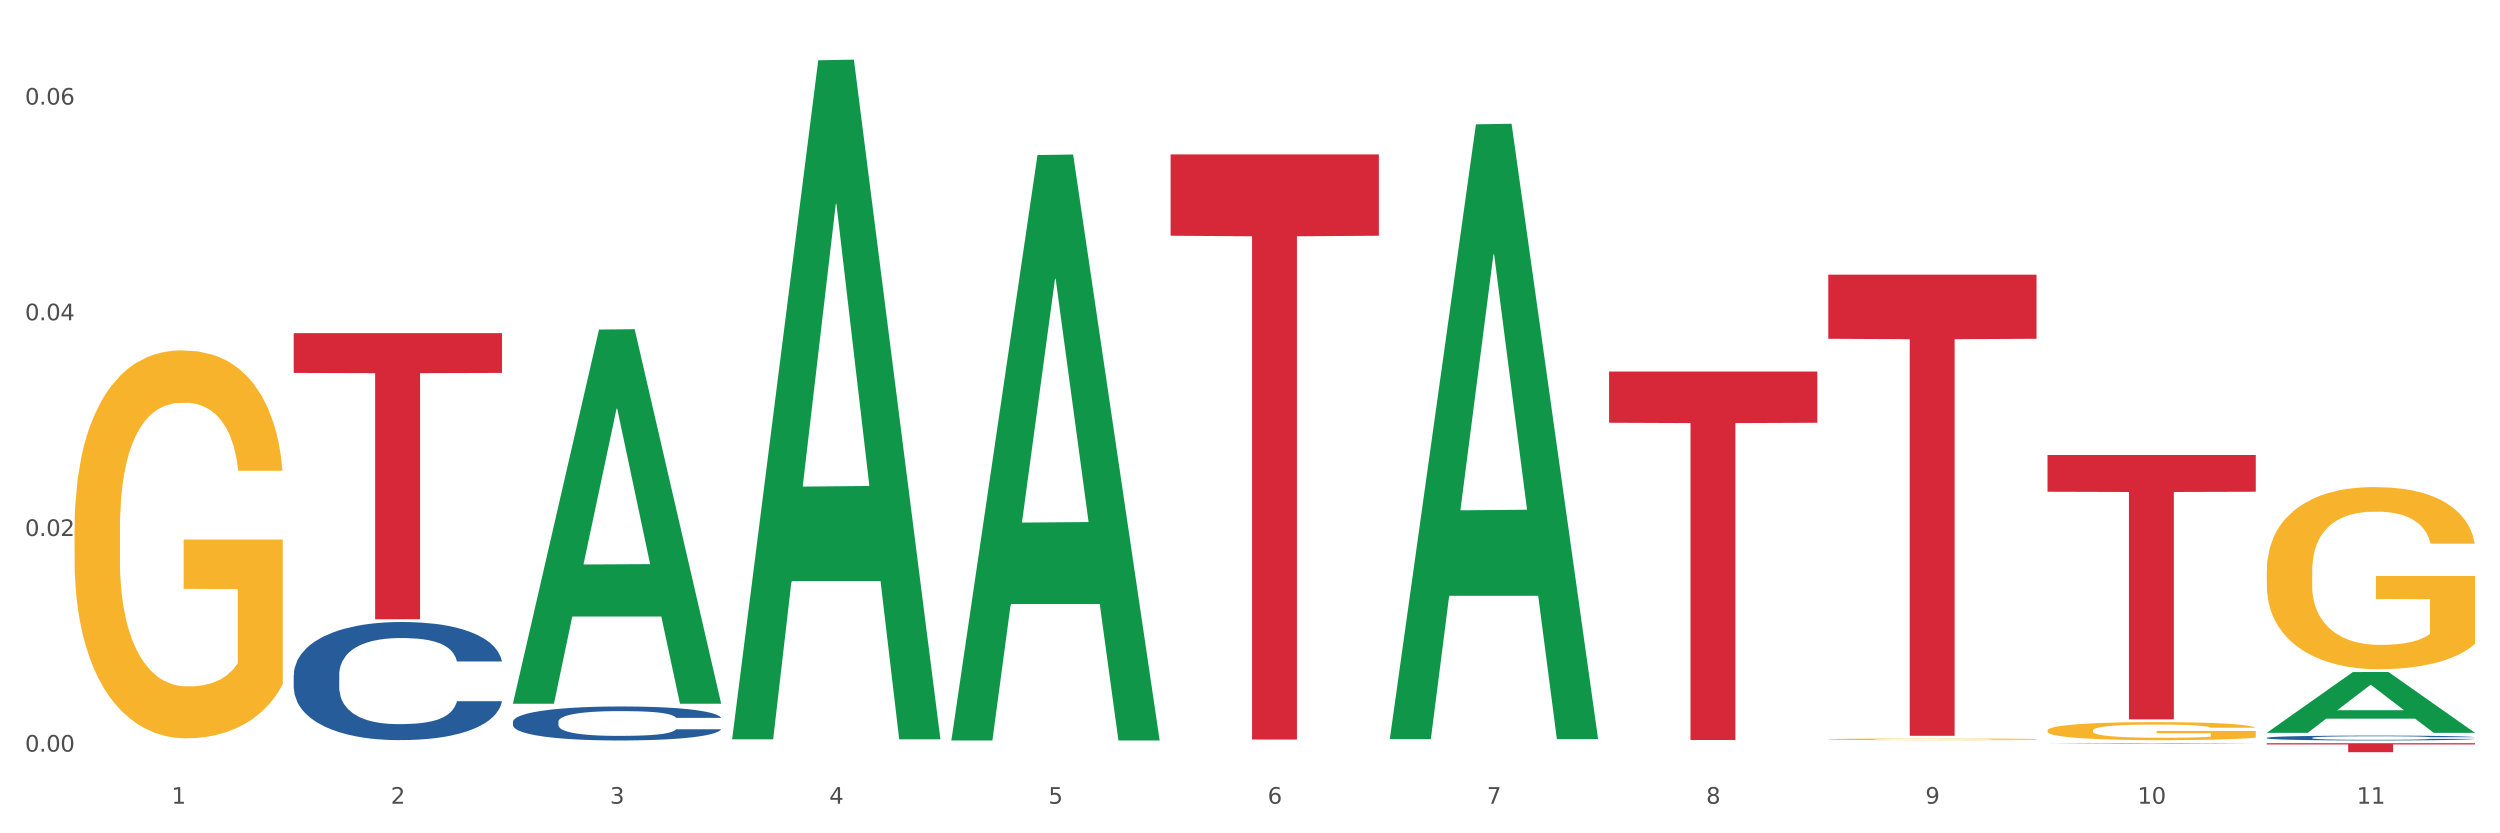 <?xml version="1.0" encoding="utf-8" standalone="no"?>
<!DOCTYPE svg PUBLIC "-//W3C//DTD SVG 1.1//EN"
  "http://www.w3.org/Graphics/SVG/1.1/DTD/svg11.dtd">
<svg xmlns:xlink="http://www.w3.org/1999/xlink" width="1080pt" height="360pt" viewBox="0 0 1080 360" xmlns="http://www.w3.org/2000/svg" version="1.1">
 <rect x="0" y="0" width="1080" height="360" fill="#333333" stroke="none"/>
 <defs>
  <style type="text/css">*{stroke-linejoin: round; stroke-linecap: butt}</style>
 </defs>
 <g id="figure_1">
  <g id="patch_1">
   <path d="M 0 360 
L 1080 360 
L 1080 0 
L 0 0 
z
" style="fill: #ffffff; stroke: #ffffff; stroke-linejoin: miter"/>
  </g>
  <g id="axes_1">
   <g id="matplotlib.axis_1">
    <g id="xtick_1">
     <g id="text_1">
      <!-- 1 -->
      <g style="fill: #4d4d4d" transform="translate(74.106 347.204) scale(0.096 -0.096)">
       <defs>
        <path id="DejaVuSans-31" d="M 794 531 
L 1825 531 
L 1825 4091 
L 703 3866 
L 703 4441 
L 1819 4666 
L 2450 4666 
L 2450 531 
L 3481 531 
L 3481 0 
L 794 0 
L 794 531 
z
" transform="scale(0.016)"/>
       </defs>
       <use xlink:href="#DejaVuSans-31"/>
      </g>
     </g>
    </g>
    <g id="xtick_2">
     <g id="text_2">
      <!-- 2 -->
      <g style="fill: #4d4d4d" transform="translate(168.812 347.204) scale(0.096 -0.096)">
       <defs>
        <path id="DejaVuSans-32" d="M 1228 531 
L 3431 531 
L 3431 0 
L 469 0 
L 469 531 
Q 828 903 1448 1529 
Q 2069 2156 2228 2338 
Q 2531 2678 2651 2914 
Q 2772 3150 2772 3378 
Q 2772 3750 2511 3984 
Q 2250 4219 1831 4219 
Q 1534 4219 1204 4116 
Q 875 4013 500 3803 
L 500 4441 
Q 881 4594 1212 4672 
Q 1544 4750 1819 4750 
Q 2544 4750 2975 4387 
Q 3406 4025 3406 3419 
Q 3406 3131 3298 2873 
Q 3191 2616 2906 2266 
Q 2828 2175 2409 1742 
Q 1991 1309 1228 531 
z
" transform="scale(0.016)"/>
       </defs>
       <use xlink:href="#DejaVuSans-32"/>
      </g>
     </g>
    </g>
    <g id="xtick_3">
     <g id="text_3">
      <!-- 3 -->
      <g style="fill: #4d4d4d" transform="translate(263.517 347.204) scale(0.096 -0.096)">
       <defs>
        <path id="DejaVuSans-33" d="M 2597 2516 
Q 3050 2419 3304 2112 
Q 3559 1806 3559 1356 
Q 3559 666 3084 287 
Q 2609 -91 1734 -91 
Q 1441 -91 1130 -33 
Q 819 25 488 141 
L 488 750 
Q 750 597 1062 519 
Q 1375 441 1716 441 
Q 2309 441 2620 675 
Q 2931 909 2931 1356 
Q 2931 1769 2642 2001 
Q 2353 2234 1838 2234 
L 1294 2234 
L 1294 2753 
L 1863 2753 
Q 2328 2753 2575 2939 
Q 2822 3125 2822 3475 
Q 2822 3834 2567 4026 
Q 2313 4219 1838 4219 
Q 1578 4219 1281 4162 
Q 984 4106 628 3988 
L 628 4550 
Q 988 4650 1302 4700 
Q 1616 4750 1894 4750 
Q 2613 4750 3031 4423 
Q 3450 4097 3450 3541 
Q 3450 3153 3228 2886 
Q 3006 2619 2597 2516 
z
" transform="scale(0.016)"/>
       </defs>
       <use xlink:href="#DejaVuSans-33"/>
      </g>
     </g>
    </g>
    <g id="xtick_4">
     <g id="text_4">
      <!-- 4 -->
      <g style="fill: #4d4d4d" transform="translate(358.223 347.204) scale(0.096 -0.096)">
       <defs>
        <path id="DejaVuSans-34" d="M 2419 4116 
L 825 1625 
L 2419 1625 
L 2419 4116 
z
M 2253 4666 
L 3047 4666 
L 3047 1625 
L 3713 1625 
L 3713 1100 
L 3047 1100 
L 3047 0 
L 2419 0 
L 2419 1100 
L 313 1100 
L 313 1709 
L 2253 4666 
z
" transform="scale(0.016)"/>
       </defs>
       <use xlink:href="#DejaVuSans-34"/>
      </g>
     </g>
    </g>
    <g id="xtick_5">
     <g id="text_5">
      <!-- 5 -->
      <g style="fill: #4d4d4d" transform="translate(452.928 347.204) scale(0.096 -0.096)">
       <defs>
        <path id="DejaVuSans-35" d="M 691 4666 
L 3169 4666 
L 3169 4134 
L 1269 4134 
L 1269 2991 
Q 1406 3038 1543 3061 
Q 1681 3084 1819 3084 
Q 2600 3084 3056 2656 
Q 3513 2228 3513 1497 
Q 3513 744 3044 326 
Q 2575 -91 1722 -91 
Q 1428 -91 1123 -41 
Q 819 9 494 109 
L 494 744 
Q 775 591 1075 516 
Q 1375 441 1709 441 
Q 2250 441 2565 725 
Q 2881 1009 2881 1497 
Q 2881 1984 2565 2268 
Q 2250 2553 1709 2553 
Q 1456 2553 1204 2497 
Q 953 2441 691 2322 
L 691 4666 
z
" transform="scale(0.016)"/>
       </defs>
       <use xlink:href="#DejaVuSans-35"/>
      </g>
     </g>
    </g>
    <g id="xtick_6">
     <g id="text_6">
      <!-- 6 -->
      <g style="fill: #4d4d4d" transform="translate(547.634 347.204) scale(0.096 -0.096)">
       <defs>
        <path id="DejaVuSans-36" d="M 2113 2584 
Q 1688 2584 1439 2293 
Q 1191 2003 1191 1497 
Q 1191 994 1439 701 
Q 1688 409 2113 409 
Q 2538 409 2786 701 
Q 3034 994 3034 1497 
Q 3034 2003 2786 2293 
Q 2538 2584 2113 2584 
z
M 3366 4563 
L 3366 3988 
Q 3128 4100 2886 4159 
Q 2644 4219 2406 4219 
Q 1781 4219 1451 3797 
Q 1122 3375 1075 2522 
Q 1259 2794 1537 2939 
Q 1816 3084 2150 3084 
Q 2853 3084 3261 2657 
Q 3669 2231 3669 1497 
Q 3669 778 3244 343 
Q 2819 -91 2113 -91 
Q 1303 -91 875 529 
Q 447 1150 447 2328 
Q 447 3434 972 4092 
Q 1497 4750 2381 4750 
Q 2619 4750 2861 4703 
Q 3103 4656 3366 4563 
z
" transform="scale(0.016)"/>
       </defs>
       <use xlink:href="#DejaVuSans-36"/>
      </g>
     </g>
    </g>
    <g id="xtick_7">
     <g id="text_7">
      <!-- 7 -->
      <g style="fill: #4d4d4d" transform="translate(642.339 347.204) scale(0.096 -0.096)">
       <defs>
        <path id="DejaVuSans-37" d="M 525 4666 
L 3525 4666 
L 3525 4397 
L 1831 0 
L 1172 0 
L 2766 4134 
L 525 4134 
L 525 4666 
z
" transform="scale(0.016)"/>
       </defs>
       <use xlink:href="#DejaVuSans-37"/>
      </g>
     </g>
    </g>
    <g id="xtick_8">
     <g id="text_8">
      <!-- 8 -->
      <g style="fill: #4d4d4d" transform="translate(737.044 347.204) scale(0.096 -0.096)">
       <defs>
        <path id="DejaVuSans-38" d="M 2034 2216 
Q 1584 2216 1326 1975 
Q 1069 1734 1069 1313 
Q 1069 891 1326 650 
Q 1584 409 2034 409 
Q 2484 409 2743 651 
Q 3003 894 3003 1313 
Q 3003 1734 2745 1975 
Q 2488 2216 2034 2216 
z
M 1403 2484 
Q 997 2584 770 2862 
Q 544 3141 544 3541 
Q 544 4100 942 4425 
Q 1341 4750 2034 4750 
Q 2731 4750 3128 4425 
Q 3525 4100 3525 3541 
Q 3525 3141 3298 2862 
Q 3072 2584 2669 2484 
Q 3125 2378 3379 2068 
Q 3634 1759 3634 1313 
Q 3634 634 3220 271 
Q 2806 -91 2034 -91 
Q 1263 -91 848 271 
Q 434 634 434 1313 
Q 434 1759 690 2068 
Q 947 2378 1403 2484 
z
M 1172 3481 
Q 1172 3119 1398 2916 
Q 1625 2713 2034 2713 
Q 2441 2713 2670 2916 
Q 2900 3119 2900 3481 
Q 2900 3844 2670 4047 
Q 2441 4250 2034 4250 
Q 1625 4250 1398 4047 
Q 1172 3844 1172 3481 
z
" transform="scale(0.016)"/>
       </defs>
       <use xlink:href="#DejaVuSans-38"/>
      </g>
     </g>
    </g>
    <g id="xtick_9">
     <g id="text_9">
      <!-- 9 -->
      <g style="fill: #4d4d4d" transform="translate(831.75 347.204) scale(0.096 -0.096)">
       <defs>
        <path id="DejaVuSans-39" d="M 703 97 
L 703 672 
Q 941 559 1184 500 
Q 1428 441 1663 441 
Q 2288 441 2617 861 
Q 2947 1281 2994 2138 
Q 2813 1869 2534 1725 
Q 2256 1581 1919 1581 
Q 1219 1581 811 2004 
Q 403 2428 403 3163 
Q 403 3881 828 4315 
Q 1253 4750 1959 4750 
Q 2769 4750 3195 4129 
Q 3622 3509 3622 2328 
Q 3622 1225 3098 567 
Q 2575 -91 1691 -91 
Q 1453 -91 1209 -44 
Q 966 3 703 97 
z
M 1959 2075 
Q 2384 2075 2632 2365 
Q 2881 2656 2881 3163 
Q 2881 3666 2632 3958 
Q 2384 4250 1959 4250 
Q 1534 4250 1286 3958 
Q 1038 3666 1038 3163 
Q 1038 2656 1286 2365 
Q 1534 2075 1959 2075 
z
" transform="scale(0.016)"/>
       </defs>
       <use xlink:href="#DejaVuSans-39"/>
      </g>
     </g>
    </g>
    <g id="xtick_10">
     <g id="text_10">
      <!-- 10 -->
      <g style="fill: #4d4d4d" transform="translate(923.401 347.204) scale(0.096 -0.096)">
       <defs>
        <path id="DejaVuSans-30" d="M 2034 4250 
Q 1547 4250 1301 3770 
Q 1056 3291 1056 2328 
Q 1056 1369 1301 889 
Q 1547 409 2034 409 
Q 2525 409 2770 889 
Q 3016 1369 3016 2328 
Q 3016 3291 2770 3770 
Q 2525 4250 2034 4250 
z
M 2034 4750 
Q 2819 4750 3233 4129 
Q 3647 3509 3647 2328 
Q 3647 1150 3233 529 
Q 2819 -91 2034 -91 
Q 1250 -91 836 529 
Q 422 1150 422 2328 
Q 422 3509 836 4129 
Q 1250 4750 2034 4750 
z
" transform="scale(0.016)"/>
       </defs>
       <use xlink:href="#DejaVuSans-31"/>
       <use xlink:href="#DejaVuSans-30" transform="translate(63.623 0)"/>
      </g>
     </g>
    </g>
    <g id="xtick_11">
     <g id="text_11">
      <!-- 11 -->
      <g style="fill: #4d4d4d" transform="translate(1018.107 347.204) scale(0.096 -0.096)">
       <use xlink:href="#DejaVuSans-31"/>
       <use xlink:href="#DejaVuSans-31" transform="translate(63.623 0)"/>
      </g>
     </g>
    </g>
    <g id="xtick_12"/>
    <g id="xtick_13"/>
    <g id="xtick_14"/>
    <g id="xtick_15"/>
    <g id="xtick_16"/>
    <g id="xtick_17"/>
    <g id="xtick_18"/>
    <g id="xtick_19"/>
    <g id="xtick_20"/>
    <g id="xtick_21"/>
   </g>
   <g id="matplotlib.axis_2">
    <g id="ytick_1">
     <g id="text_12">
      <!-- 0.00 -->
      <g style="fill: #4d4d4d" transform="translate(10.8 324.711) scale(0.096 -0.096)">
       <defs>
        <path id="DejaVuSans-2e" d="M 684 794 
L 1344 794 
L 1344 0 
L 684 0 
L 684 794 
z
" transform="scale(0.016)"/>
       </defs>
       <use xlink:href="#DejaVuSans-30"/>
       <use xlink:href="#DejaVuSans-2e" transform="translate(63.623 0)"/>
       <use xlink:href="#DejaVuSans-30" transform="translate(95.41 0)"/>
       <use xlink:href="#DejaVuSans-30" transform="translate(159.033 0)"/>
      </g>
     </g>
    </g>
    <g id="ytick_2">
     <g id="text_13">
      <!-- 0.02 -->
      <g style="fill: #4d4d4d" transform="translate(10.8 231.538) scale(0.096 -0.096)">
       <use xlink:href="#DejaVuSans-30"/>
       <use xlink:href="#DejaVuSans-2e" transform="translate(63.623 0)"/>
       <use xlink:href="#DejaVuSans-30" transform="translate(95.41 0)"/>
       <use xlink:href="#DejaVuSans-32" transform="translate(159.033 0)"/>
      </g>
     </g>
    </g>
    <g id="ytick_3">
     <g id="text_14">
      <!-- 0.04 -->
      <g style="fill: #4d4d4d" transform="translate(10.8 138.365) scale(0.096 -0.096)">
       <use xlink:href="#DejaVuSans-30"/>
       <use xlink:href="#DejaVuSans-2e" transform="translate(63.623 0)"/>
       <use xlink:href="#DejaVuSans-30" transform="translate(95.41 0)"/>
       <use xlink:href="#DejaVuSans-34" transform="translate(159.033 0)"/>
      </g>
     </g>
    </g>
    <g id="ytick_4">
     <g id="text_15">
      <!-- 0.06 -->
      <g style="fill: #4d4d4d" transform="translate(10.8 45.192) scale(0.096 -0.096)">
       <use xlink:href="#DejaVuSans-30"/>
       <use xlink:href="#DejaVuSans-2e" transform="translate(63.623 0)"/>
       <use xlink:href="#DejaVuSans-30" transform="translate(95.41 0)"/>
       <use xlink:href="#DejaVuSans-36" transform="translate(159.033 0)"/>
      </g>
     </g>
    </g>
    <g id="ytick_5"/>
    <g id="ytick_6"/>
    <g id="ytick_7"/>
   </g>
   <g id="PolyCollection_1">
    <path d="M 221.586 303.714 
L 221.679 303.562 
L 258.78 142.363 
L 274.177 142.211 
L 311.556 304.018 
L 293.748 304.018 
L 285.678 266.339 
L 247.371 266.339 
L 247.093 266.946 
L 239.302 304.018 
L 221.586 304.018 
L 221.586 303.714 
L 252.194 243.853 
L 280.855 243.701 
L 266.664 176.699 
L 266.478 176.396 
L 266.293 176.851 
L 252.102 243.701 
L 252.194 243.853 
L 221.586 303.714 
z
" clip-path="url(#pc65c421052)" style="fill: #109648"/>
    <path d="M 979.23 318.725 
L 979.336 318.723 
L 979.336 318.67 
L 979.655 318.597 
L 980.825 318.462 
L 982.314 318.361 
L 984.866 318.242 
L 986.249 318.192 
L 988.057 318.136 
L 991.779 318.046 
L 996.033 317.969 
L 999.01 317.927 
L 1001.244 317.9 
L 1006.242 317.852 
L 1009.114 317.831 
L 1012.091 317.814 
L 1014.644 317.802 
L 1018.898 317.789 
L 1022.301 317.783 
L 1026.236 317.781 
L 1029.532 317.783 
L 1033.893 317.791 
L 1040.273 317.814 
L 1042.719 317.827 
L 1046.016 317.85 
L 1049.419 317.881 
L 1052.184 317.912 
L 1055.375 317.956 
L 1058.672 318.013 
L 1061.862 318.086 
L 1064.095 318.153 
L 1065.903 318.224 
L 1067.498 318.311 
L 1068.668 318.405 
L 1069.2 318.483 
L 1049.738 318.483 
L 1049.207 318.412 
L 1048.143 318.336 
L 1047.08 318.284 
L 1045.91 318.242 
L 1044.102 318.194 
L 1042.507 318.163 
L 1039.848 318.127 
L 1037.402 318.104 
L 1035.381 318.09 
L 1032.935 318.079 
L 1027.724 318.067 
L 1024.002 318.067 
L 1021.663 318.071 
L 1018.791 318.081 
L 1016.345 318.094 
L 1013.474 318.117 
L 1011.24 318.142 
L 1009.007 318.175 
L 1007.731 318.198 
L 1005.817 318.24 
L 1004.541 318.274 
L 1002.839 318.334 
L 1001.882 318.376 
L 1000.18 318.485 
L 999.436 318.566 
L 999.117 318.622 
L 998.904 318.683 
L 998.904 318.982 
L 999.542 319.117 
L 1000.074 319.174 
L 1000.925 319.239 
L 1002.52 319.324 
L 1004.86 319.406 
L 1007.306 319.466 
L 1009.326 319.502 
L 1011.24 319.529 
L 1013.155 319.55 
L 1015.494 319.569 
L 1017.409 319.581 
L 1020.28 319.592 
L 1023.683 319.598 
L 1026.342 319.598 
L 1031.766 319.589 
L 1034.212 319.579 
L 1036.551 319.566 
L 1039.104 319.544 
L 1041.124 319.521 
L 1042.294 319.504 
L 1044.208 319.468 
L 1045.697 319.429 
L 1046.973 319.385 
L 1047.824 319.347 
L 1048.781 319.289 
L 1049.526 319.224 
L 1049.738 319.189 
L 1069.2 319.189 
L 1068.775 319.259 
L 1068.03 319.326 
L 1066.541 319.416 
L 1065.371 319.468 
L 1063.564 319.531 
L 1061.649 319.585 
L 1058.991 319.644 
L 1056.545 319.688 
L 1053.992 319.727 
L 1051.227 319.761 
L 1046.229 319.809 
L 1044.421 319.823 
L 1040.592 319.846 
L 1037.615 319.859 
L 1033.254 319.873 
L 1028.788 319.88 
L 1024.109 319.882 
L 1019.961 319.878 
L 1015.388 319.867 
L 1012.517 319.855 
L 1009.326 319.838 
L 1005.604 319.811 
L 1002.095 319.778 
L 998.798 319.74 
L 995.714 319.696 
L 992.842 319.646 
L 989.12 319.564 
L 986.355 319.483 
L 984.334 319.408 
L 982.952 319.345 
L 981.569 319.264 
L 980.825 319.209 
L 979.655 319.074 
L 979.23 318.95 
L 979.23 318.725 
z
" clip-path="url(#pc65c421052)" style="fill: #255c99"/>
    <path d="M 32.175 228.804 
L 32.281 228.651 
L 32.281 223.139 
L 32.494 218.394 
L 33.556 206.912 
L 35.149 197.421 
L 36.318 192.369 
L 37.486 188.236 
L 38.867 184.102 
L 40.567 179.816 
L 43.647 173.54 
L 45.559 170.325 
L 47.896 166.957 
L 52.145 162.058 
L 55.225 159.303 
L 58.412 157.006 
L 63.617 154.251 
L 67.016 153.026 
L 70.627 152.108 
L 74.983 151.495 
L 78.275 151.342 
L 85.499 151.801 
L 91.659 153.179 
L 94.634 154.251 
L 98.458 156.088 
L 100.476 157.312 
L 103.769 159.762 
L 107.168 162.977 
L 109.505 165.732 
L 113.01 170.937 
L 115.666 176.142 
L 118.109 182.572 
L 119.383 187.011 
L 120.339 191.144 
L 121.189 195.89 
L 122.039 203.391 
L 102.919 203.391 
L 102.175 198.033 
L 101.007 192.981 
L 99.307 188.083 
L 97.82 185.021 
L 95.271 181.194 
L 92.934 178.744 
L 90.491 176.907 
L 87.517 175.377 
L 85.18 174.611 
L 81.887 173.999 
L 75.407 174.152 
L 71.052 175.377 
L 68.078 176.907 
L 66.166 178.285 
L 64.467 179.816 
L 62.555 181.959 
L 60.324 185.174 
L 58.731 188.083 
L 57.137 191.757 
L 55.863 195.431 
L 54.694 199.717 
L 53.738 204.31 
L 52.995 209.056 
L 52.357 214.873 
L 51.826 224.517 
L 51.826 245.49 
L 52.039 250.236 
L 52.57 256.512 
L 53.207 261.258 
L 54.269 266.922 
L 55.225 270.749 
L 57.031 276.26 
L 59.049 280.853 
L 60.643 283.761 
L 62.236 286.211 
L 64.998 289.579 
L 68.078 292.334 
L 70.734 294.018 
L 74.345 295.549 
L 76.788 296.161 
L 78.913 296.468 
L 84.118 296.468 
L 87.835 296.008 
L 91.978 294.937 
L 95.165 293.559 
L 97.82 291.875 
L 100.795 289.119 
L 102.707 286.517 
L 102.707 254.522 
L 79.338 254.369 
L 79.338 233.09 
L 122.145 233.09 
L 122.145 295.549 
L 120.339 298.764 
L 118.321 301.673 
L 116.197 304.275 
L 113.01 307.49 
L 109.186 310.551 
L 105.787 312.695 
L 102.175 314.532 
L 97.927 316.216 
L 92.403 317.747 
L 89.004 318.359 
L 84.755 318.818 
L 79.763 318.971 
L 75.407 318.665 
L 71.159 317.9 
L 66.697 316.522 
L 62.342 314.532 
L 59.049 312.542 
L 55.756 310.092 
L 52.251 306.877 
L 49.489 303.816 
L 47.365 301.06 
L 45.028 297.539 
L 42.479 292.947 
L 40.567 288.813 
L 38.867 284.527 
L 37.061 279.016 
L 35.787 274.27 
L 34.512 268.3 
L 33.768 263.86 
L 32.919 256.971 
L 32.281 247.327 
L 32.175 228.804 
z
" clip-path="url(#pc65c421052)" style="fill: #f7b32b"/>
    <path d="M 789.819 319.384 
L 789.925 319.383 
L 789.925 319.36 
L 790.138 319.339 
L 791.2 319.291 
L 792.793 319.25 
L 793.962 319.229 
L 795.13 319.211 
L 796.511 319.194 
L 798.21 319.176 
L 801.291 319.149 
L 803.203 319.135 
L 805.54 319.121 
L 809.789 319.1 
L 812.869 319.088 
L 816.056 319.079 
L 821.261 319.067 
L 824.66 319.062 
L 828.271 319.058 
L 832.626 319.055 
L 835.919 319.055 
L 843.142 319.057 
L 849.303 319.062 
L 852.277 319.067 
L 856.101 319.075 
L 858.12 319.08 
L 861.413 319.09 
L 864.812 319.104 
L 867.149 319.116 
L 870.654 319.138 
L 873.309 319.16 
L 875.753 319.187 
L 877.027 319.206 
L 877.983 319.224 
L 878.833 319.244 
L 879.683 319.276 
L 860.563 319.276 
L 859.819 319.253 
L 858.651 319.231 
L 856.951 319.211 
L 855.464 319.198 
L 852.915 319.181 
L 850.578 319.171 
L 848.135 319.163 
L 845.161 319.157 
L 842.824 319.153 
L 839.531 319.151 
L 833.051 319.152 
L 828.696 319.157 
L 825.722 319.163 
L 823.81 319.169 
L 822.11 319.176 
L 820.198 319.185 
L 817.968 319.198 
L 816.374 319.211 
L 814.781 319.226 
L 813.506 319.242 
L 812.338 319.26 
L 811.382 319.28 
L 810.638 319.3 
L 810.001 319.324 
L 809.47 319.365 
L 809.47 319.454 
L 809.682 319.475 
L 810.213 319.501 
L 810.851 319.521 
L 811.913 319.545 
L 812.869 319.562 
L 814.675 319.585 
L 816.693 319.605 
L 818.286 319.617 
L 819.88 319.627 
L 822.641 319.642 
L 825.722 319.653 
L 828.377 319.661 
L 831.989 319.667 
L 834.432 319.67 
L 836.557 319.671 
L 841.761 319.671 
L 845.479 319.669 
L 849.622 319.664 
L 852.809 319.659 
L 855.464 319.651 
L 858.438 319.64 
L 860.35 319.629 
L 860.35 319.493 
L 836.981 319.492 
L 836.981 319.402 
L 879.789 319.402 
L 879.789 319.667 
L 877.983 319.681 
L 875.965 319.693 
L 873.841 319.704 
L 870.654 319.718 
L 866.83 319.731 
L 863.431 319.74 
L 859.819 319.748 
L 855.57 319.755 
L 850.047 319.761 
L 846.648 319.764 
L 842.399 319.766 
L 837.406 319.767 
L 833.051 319.765 
L 828.802 319.762 
L 824.341 319.756 
L 819.986 319.748 
L 816.693 319.739 
L 813.4 319.729 
L 809.895 319.715 
L 807.133 319.702 
L 805.009 319.69 
L 802.672 319.676 
L 800.122 319.656 
L 798.21 319.638 
L 796.511 319.62 
L 794.705 319.597 
L 793.43 319.577 
L 792.156 319.551 
L 791.412 319.532 
L 790.562 319.503 
L 789.925 319.462 
L 789.819 319.384 
z
" clip-path="url(#pc65c421052)" style="fill: #f7b32b"/>
    <path d="M 884.524 315.567 
L 884.631 315.56 
L 884.631 315.304 
L 884.843 315.083 
L 885.905 314.549 
L 887.499 314.107 
L 888.667 313.872 
L 889.835 313.68 
L 891.216 313.487 
L 892.916 313.288 
L 895.996 312.996 
L 897.908 312.846 
L 900.245 312.69 
L 904.494 312.462 
L 907.575 312.334 
L 910.761 312.227 
L 915.966 312.099 
L 919.365 312.042 
L 922.977 311.999 
L 927.332 311.97 
L 930.625 311.963 
L 937.848 311.985 
L 944.009 312.049 
L 946.983 312.099 
L 950.807 312.184 
L 952.825 312.241 
L 956.118 312.355 
L 959.517 312.505 
L 961.854 312.633 
L 965.359 312.875 
L 968.015 313.117 
L 970.458 313.416 
L 971.733 313.623 
L 972.689 313.815 
L 973.539 314.036 
L 974.388 314.385 
L 955.268 314.385 
L 954.525 314.136 
L 953.356 313.901 
L 951.657 313.673 
L 950.17 313.53 
L 947.62 313.352 
L 945.283 313.238 
L 942.84 313.153 
L 939.866 313.081 
L 937.529 313.046 
L 934.236 313.017 
L 927.757 313.025 
L 923.402 313.081 
L 920.427 313.153 
L 918.515 313.217 
L 916.816 313.288 
L 914.904 313.388 
L 912.673 313.537 
L 911.08 313.673 
L 909.487 313.844 
L 908.212 314.015 
L 907.043 314.214 
L 906.087 314.428 
L 905.344 314.648 
L 904.707 314.919 
L 904.175 315.368 
L 904.175 316.343 
L 904.388 316.564 
L 904.919 316.856 
L 905.556 317.077 
L 906.619 317.341 
L 907.575 317.519 
L 909.38 317.775 
L 911.399 317.989 
L 912.992 318.124 
L 914.585 318.238 
L 917.347 318.395 
L 920.427 318.523 
L 923.083 318.601 
L 926.695 318.672 
L 929.138 318.701 
L 931.262 318.715 
L 936.467 318.715 
L 940.185 318.694 
L 944.327 318.644 
L 947.514 318.58 
L 950.17 318.502 
L 953.144 318.373 
L 955.056 318.252 
L 955.056 316.764 
L 931.687 316.757 
L 931.687 315.767 
L 974.495 315.767 
L 974.495 318.672 
L 972.689 318.822 
L 970.671 318.957 
L 968.546 319.078 
L 965.359 319.228 
L 961.535 319.37 
L 958.136 319.47 
L 954.525 319.556 
L 950.276 319.634 
L 944.752 319.705 
L 941.353 319.734 
L 937.104 319.755 
L 932.112 319.762 
L 927.757 319.748 
L 923.508 319.712 
L 919.047 319.648 
L 914.691 319.556 
L 911.399 319.463 
L 908.106 319.349 
L 904.6 319.2 
L 901.839 319.057 
L 899.714 318.929 
L 897.377 318.765 
L 894.828 318.551 
L 892.916 318.359 
L 891.216 318.16 
L 889.411 317.903 
L 888.136 317.682 
L 886.861 317.405 
L 886.118 317.198 
L 885.268 316.878 
L 884.631 316.429 
L 884.524 315.567 
z
" clip-path="url(#pc65c421052)" style="fill: #f7b32b"/>
    <path d="M 979.23 246.783 
L 979.336 246.711 
L 979.336 244.124 
L 979.548 241.896 
L 980.611 236.505 
L 982.204 232.048 
L 983.372 229.676 
L 984.541 227.736 
L 985.922 225.795 
L 987.621 223.782 
L 990.702 220.835 
L 992.614 219.326 
L 994.951 217.745 
L 999.2 215.445 
L 1002.28 214.151 
L 1005.467 213.073 
L 1010.672 211.779 
L 1014.071 211.204 
L 1017.682 210.773 
L 1022.037 210.485 
L 1025.33 210.413 
L 1032.553 210.629 
L 1038.714 211.276 
L 1041.688 211.779 
L 1045.512 212.641 
L 1047.531 213.216 
L 1050.824 214.366 
L 1054.223 215.876 
L 1056.56 217.17 
L 1060.065 219.614 
L 1062.72 222.057 
L 1065.164 225.076 
L 1066.438 227.161 
L 1067.394 229.101 
L 1068.244 231.33 
L 1069.094 234.852 
L 1049.974 234.852 
L 1049.23 232.336 
L 1048.062 229.964 
L 1046.362 227.664 
L 1044.875 226.226 
L 1042.326 224.429 
L 1039.989 223.279 
L 1037.546 222.417 
L 1034.572 221.698 
L 1032.235 221.339 
L 1028.942 221.051 
L 1022.462 221.123 
L 1018.107 221.698 
L 1015.133 222.417 
L 1013.221 223.064 
L 1011.521 223.782 
L 1009.609 224.789 
L 1007.379 226.298 
L 1005.785 227.664 
L 1004.192 229.389 
L 1002.917 231.114 
L 1001.749 233.127 
L 1000.793 235.283 
L 1000.049 237.511 
L 999.412 240.242 
L 998.881 244.771 
L 998.881 254.618 
L 999.093 256.846 
L 999.624 259.793 
L 1000.262 262.021 
L 1001.324 264.681 
L 1002.28 266.478 
L 1004.086 269.065 
L 1006.104 271.222 
L 1007.697 272.587 
L 1009.291 273.737 
L 1012.052 275.319 
L 1015.133 276.613 
L 1017.788 277.403 
L 1021.4 278.122 
L 1023.843 278.409 
L 1025.968 278.553 
L 1031.172 278.553 
L 1034.89 278.338 
L 1039.033 277.834 
L 1042.22 277.188 
L 1044.875 276.397 
L 1047.849 275.103 
L 1049.761 273.881 
L 1049.761 258.859 
L 1026.392 258.787 
L 1026.392 248.796 
L 1069.2 248.796 
L 1069.2 278.122 
L 1067.394 279.631 
L 1065.376 280.997 
L 1063.252 282.219 
L 1060.065 283.728 
L 1056.241 285.166 
L 1052.842 286.172 
L 1049.23 287.035 
L 1044.981 287.825 
L 1039.458 288.544 
L 1036.059 288.832 
L 1031.81 289.047 
L 1026.817 289.119 
L 1022.462 288.975 
L 1018.213 288.616 
L 1013.752 287.969 
L 1009.397 287.035 
L 1006.104 286.1 
L 1002.811 284.95 
L 999.306 283.441 
L 996.544 282.003 
L 994.42 280.71 
L 992.083 279.056 
L 989.533 276.9 
L 987.621 274.959 
L 985.922 272.947 
L 984.116 270.359 
L 982.841 268.131 
L 981.567 265.328 
L 980.823 263.243 
L 979.973 260.009 
L 979.336 255.48 
L 979.23 246.783 
z
" clip-path="url(#pc65c421052)" style="fill: #f7b32b"/>
    <path d="M 126.88 143.927 
L 216.851 143.927 
L 216.851 161.102 
L 181.46 161.219 
L 181.46 267.523 
L 162.058 267.523 
L 162.058 161.219 
L 126.88 161.102 
L 126.88 144.043 
L 126.88 143.927 
z
" clip-path="url(#pc65c421052)" style="fill: #d62839"/>
    <path d="M 505.702 66.711 
L 595.673 66.711 
L 595.673 101.839 
L 560.281 102.077 
L 560.281 319.491 
L 540.88 319.491 
L 540.88 102.077 
L 505.702 101.839 
L 505.702 66.948 
L 505.702 66.711 
z
" clip-path="url(#pc65c421052)" style="fill: #d62839"/>
    <path d="M 695.113 160.51 
L 785.084 160.51 
L 785.084 182.63 
L 749.692 182.78 
L 749.692 319.687 
L 730.291 319.687 
L 730.291 182.78 
L 695.113 182.63 
L 695.113 160.659 
L 695.113 160.51 
z
" clip-path="url(#pc65c421052)" style="fill: #d62839"/>
    <path d="M 789.819 118.667 
L 879.789 118.667 
L 879.789 146.35 
L 844.398 146.537 
L 844.398 317.873 
L 824.997 317.873 
L 824.997 146.537 
L 789.819 146.35 
L 789.819 118.854 
L 789.819 118.667 
z
" clip-path="url(#pc65c421052)" style="fill: #d62839"/>
    <path d="M 884.524 196.563 
L 974.495 196.563 
L 974.495 212.435 
L 939.103 212.543 
L 939.103 310.782 
L 919.702 310.782 
L 919.702 212.543 
L 884.524 212.435 
L 884.524 196.67 
L 884.524 196.563 
z
" clip-path="url(#pc65c421052)" style="fill: #d62839"/>
    <path d="M 979.23 321.063 
L 1069.2 321.063 
L 1069.2 321.603 
L 1033.809 321.607 
L 1033.809 324.95 
L 1014.408 324.95 
L 1014.408 321.607 
L 979.23 321.603 
L 979.23 321.067 
L 979.23 321.063 
z
" clip-path="url(#pc65c421052)" style="fill: #d62839"/>
    <path d="M 221.586 311.796 
L 221.692 311.783 
L 221.692 311.407 
L 222.011 310.898 
L 223.181 309.959 
L 224.67 309.248 
L 227.222 308.417 
L 228.605 308.068 
L 230.413 307.68 
L 234.135 307.049 
L 238.389 306.513 
L 241.367 306.218 
L 243.6 306.03 
L 248.598 305.695 
L 251.47 305.547 
L 254.447 305.427 
L 257 305.346 
L 261.254 305.252 
L 264.657 305.212 
L 268.592 305.199 
L 271.888 305.212 
L 276.249 305.266 
L 282.63 305.427 
L 285.076 305.521 
L 288.372 305.682 
L 291.775 305.896 
L 294.541 306.111 
L 297.731 306.419 
L 301.028 306.821 
L 304.218 307.331 
L 306.451 307.8 
L 308.259 308.296 
L 309.855 308.9 
L 311.024 309.557 
L 311.556 310.107 
L 292.095 310.107 
L 291.563 309.611 
L 290.499 309.074 
L 289.436 308.712 
L 288.266 308.417 
L 286.458 308.082 
L 284.863 307.867 
L 282.204 307.613 
L 279.758 307.452 
L 277.738 307.358 
L 275.292 307.277 
L 270.081 307.197 
L 266.358 307.197 
L 264.019 307.224 
L 261.147 307.291 
L 258.701 307.385 
L 255.83 307.545 
L 253.597 307.72 
L 251.363 307.948 
L 250.087 308.109 
L 248.173 308.404 
L 246.897 308.645 
L 245.195 309.061 
L 244.238 309.356 
L 242.536 310.12 
L 241.792 310.683 
L 241.473 311.072 
L 241.26 311.501 
L 241.26 313.593 
L 241.898 314.532 
L 242.43 314.934 
L 243.281 315.39 
L 244.876 315.98 
L 247.216 316.557 
L 249.662 316.972 
L 251.682 317.227 
L 253.597 317.415 
L 255.511 317.562 
L 257.851 317.696 
L 259.765 317.777 
L 262.636 317.857 
L 266.039 317.898 
L 268.698 317.898 
L 274.122 317.83 
L 276.568 317.763 
L 278.907 317.67 
L 281.46 317.522 
L 283.48 317.361 
L 284.65 317.24 
L 286.564 316.986 
L 288.053 316.717 
L 289.329 316.409 
L 290.18 316.141 
L 291.137 315.739 
L 291.882 315.283 
L 292.095 315.041 
L 311.556 315.041 
L 311.131 315.524 
L 310.386 315.993 
L 308.897 316.624 
L 307.728 316.986 
L 305.92 317.428 
L 304.005 317.804 
L 301.347 318.219 
L 298.901 318.528 
L 296.348 318.796 
L 293.583 319.037 
L 288.585 319.373 
L 286.777 319.466 
L 282.949 319.627 
L 279.971 319.721 
L 275.611 319.815 
L 271.144 319.869 
L 266.465 319.882 
L 262.317 319.855 
L 257.744 319.775 
L 254.873 319.694 
L 251.682 319.574 
L 247.96 319.386 
L 244.451 319.158 
L 241.154 318.89 
L 238.07 318.581 
L 235.198 318.233 
L 231.476 317.656 
L 228.711 317.093 
L 226.691 316.57 
L 225.308 316.127 
L 223.926 315.564 
L 223.181 315.175 
L 222.011 314.237 
L 221.586 313.365 
L 221.586 311.796 
z
" clip-path="url(#pc65c421052)" style="fill: #255c99"/>
    <path d="M 126.88 291.632 
L 126.987 291.585 
L 126.987 290.28 
L 127.306 288.509 
L 128.476 285.247 
L 129.965 282.777 
L 132.517 279.888 
L 133.899 278.677 
L 135.707 277.325 
L 139.43 275.135 
L 143.683 273.271 
L 146.661 272.246 
L 148.894 271.593 
L 153.893 270.428 
L 156.764 269.916 
L 159.742 269.496 
L 162.294 269.217 
L 166.548 268.89 
L 169.951 268.751 
L 173.886 268.704 
L 177.183 268.751 
L 181.543 268.937 
L 187.924 269.496 
L 190.37 269.822 
L 193.667 270.382 
L 197.07 271.127 
L 199.835 271.873 
L 203.025 272.945 
L 206.322 274.343 
L 209.513 276.113 
L 211.746 277.745 
L 213.554 279.469 
L 215.149 281.566 
L 216.319 283.849 
L 216.851 285.76 
L 197.389 285.76 
L 196.857 284.036 
L 195.794 282.172 
L 194.73 280.913 
L 193.561 279.888 
L 191.753 278.723 
L 190.157 277.978 
L 187.499 277.092 
L 185.053 276.533 
L 183.032 276.207 
L 180.586 275.927 
L 175.375 275.647 
L 171.653 275.647 
L 169.313 275.741 
L 166.442 275.974 
L 163.996 276.3 
L 161.124 276.859 
L 158.891 277.465 
L 156.658 278.257 
L 155.382 278.816 
L 153.467 279.842 
L 152.191 280.68 
L 150.49 282.125 
L 149.533 283.15 
L 147.831 285.806 
L 147.087 287.764 
L 146.768 289.115 
L 146.555 290.606 
L 146.555 297.876 
L 147.193 301.138 
L 147.725 302.536 
L 148.575 304.121 
L 150.171 306.171 
L 152.51 308.175 
L 154.956 309.619 
L 156.977 310.505 
L 158.891 311.157 
L 160.805 311.67 
L 163.145 312.136 
L 165.059 312.416 
L 167.931 312.695 
L 171.334 312.835 
L 173.993 312.835 
L 179.416 312.602 
L 181.862 312.369 
L 184.202 312.043 
L 186.754 311.53 
L 188.775 310.971 
L 189.945 310.552 
L 191.859 309.666 
L 193.348 308.734 
L 194.624 307.662 
L 195.475 306.73 
L 196.432 305.332 
L 197.176 303.748 
L 197.389 302.909 
L 216.851 302.909 
L 216.425 304.587 
L 215.681 306.218 
L 214.192 308.408 
L 213.022 309.666 
L 211.214 311.204 
L 209.3 312.509 
L 206.641 313.953 
L 204.195 315.025 
L 201.643 315.957 
L 198.878 316.796 
L 193.88 317.961 
L 192.072 318.287 
L 188.243 318.846 
L 185.265 319.173 
L 180.905 319.499 
L 176.439 319.685 
L 171.759 319.732 
L 167.612 319.639 
L 163.039 319.359 
L 160.167 319.079 
L 156.977 318.66 
L 153.255 318.008 
L 149.745 317.215 
L 146.448 316.283 
L 143.364 315.212 
L 140.493 314 
L 136.771 311.996 
L 134.006 310.039 
L 131.985 308.221 
L 130.603 306.684 
L 129.22 304.726 
L 128.476 303.375 
L 127.306 300.113 
L 126.88 297.084 
L 126.88 291.632 
z
" clip-path="url(#pc65c421052)" style="fill: #255c99"/>
    <path d="M 316.291 318.839 
L 316.384 318.563 
L 353.485 26.035 
L 368.882 25.759 
L 406.262 319.39 
L 388.453 319.39 
L 380.384 251.014 
L 342.077 251.014 
L 341.798 252.117 
L 334.007 319.39 
L 316.291 319.39 
L 316.291 318.839 
L 346.9 210.209 
L 375.56 209.934 
L 361.369 88.346 
L 361.184 87.794 
L 360.998 88.621 
L 346.807 209.934 
L 346.9 210.209 
L 316.291 318.839 
z
" clip-path="url(#pc65c421052)" style="fill: #109648"/>
    <path d="M 410.997 319.407 
L 411.09 319.169 
L 448.191 66.979 
L 463.588 66.741 
L 500.967 319.882 
L 483.159 319.882 
L 475.089 260.935 
L 436.782 260.935 
L 436.504 261.885 
L 428.713 319.882 
L 410.997 319.882 
L 410.997 319.407 
L 441.605 225.756 
L 470.266 225.519 
L 456.075 120.697 
L 455.889 120.222 
L 455.704 120.935 
L 441.513 225.519 
L 441.605 225.756 
L 410.997 319.407 
z
" clip-path="url(#pc65c421052)" style="fill: #109648"/>
    <path d="M 600.408 318.806 
L 600.501 318.556 
L 637.602 53.706 
L 652.999 53.456 
L 690.378 319.305 
L 672.57 319.305 
L 664.5 257.398 
L 626.193 257.398 
L 625.915 258.397 
L 618.124 319.305 
L 600.408 319.305 
L 600.408 318.806 
L 631.016 220.454 
L 659.677 220.205 
L 645.486 110.12 
L 645.3 109.621 
L 645.115 110.37 
L 630.924 220.205 
L 631.016 220.454 
L 600.408 318.806 
z
" clip-path="url(#pc65c421052)" style="fill: #109648"/>
    <path d="M 884.524 321.344 
L 884.617 321.344 
L 921.718 321.064 
L 937.115 321.063 
L 974.495 321.345 
L 956.686 321.345 
L 948.616 321.279 
L 910.31 321.279 
L 910.031 321.28 
L 902.24 321.345 
L 884.524 321.345 
L 884.524 321.344 
L 915.133 321.24 
L 943.793 321.24 
L 929.602 321.123 
L 929.417 321.123 
L 929.231 321.124 
L 915.04 321.24 
L 915.133 321.24 
L 884.524 321.344 
z
" clip-path="url(#pc65c421052)" style="fill: #109648"/>
    <path d="M 979.23 316.551 
L 979.323 316.526 
L 1016.424 290.325 
L 1031.821 290.3 
L 1069.2 316.6 
L 1051.391 316.6 
L 1043.322 310.476 
L 1005.015 310.476 
L 1004.737 310.575 
L 996.946 316.6 
L 979.23 316.6 
L 979.23 316.551 
L 1009.838 306.821 
L 1038.499 306.796 
L 1024.308 295.906 
L 1024.122 295.857 
L 1023.937 295.931 
L 1009.745 306.796 
L 1009.838 306.821 
L 979.23 316.551 
z
" clip-path="url(#pc65c421052)" style="fill: #109648"/>
   </g>
  </g>
 </g>
 <defs>
  <clipPath id="pc65c421052">
   <rect x="32.175" y="10.8" width="1037.025" height="329.109"/>
  </clipPath>
 </defs>
</svg>
